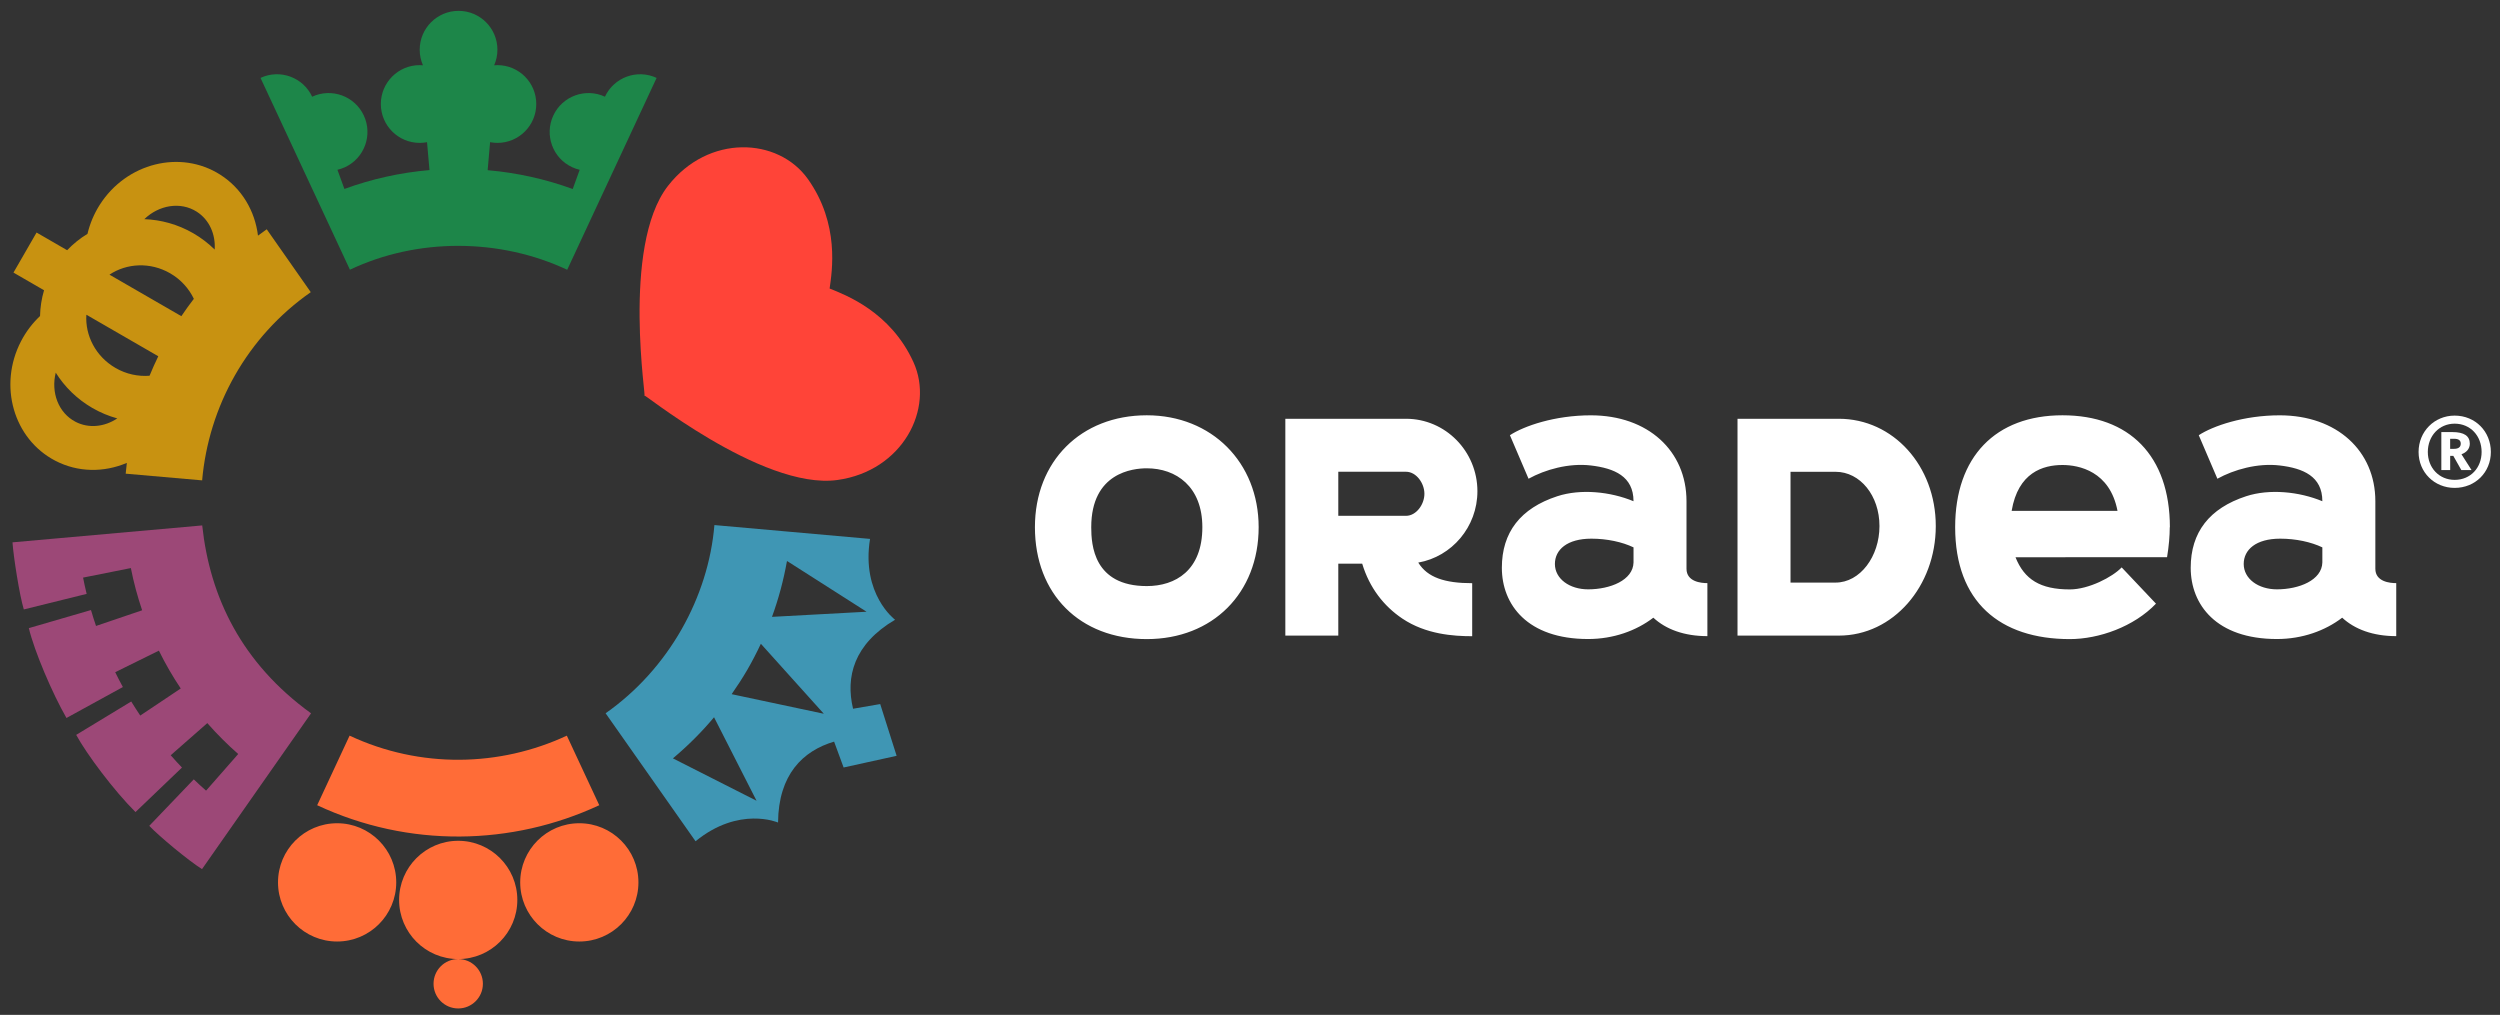 <?xml version="1.0" encoding="UTF-8"?> <svg xmlns="http://www.w3.org/2000/svg" width="202" height="82" viewBox="0 0 202 82" fill="none"><rect x="0" y="0" width="202" height="82" fill="#333333" stroke="none"/><path d="M29.396 9.333C28.664 7.761 26.795 7.081 25.223 7.814C24.491 6.242 22.622 5.56 21.05 6.295L28.274 21.793C33.737 19.2 40.395 19.244 45.83 21.798L53.054 6.295C51.482 5.562 49.613 6.242 48.88 7.814C47.309 7.081 45.44 7.761 44.708 9.333C43.975 10.906 44.654 12.775 46.226 13.508C46.428 13.601 46.633 13.672 46.84 13.719L46.276 15.273C44.1 14.479 41.798 13.959 39.402 13.752L39.6 11.488C39.792 11.524 39.99 11.545 40.192 11.545C41.925 11.545 43.331 10.139 43.331 8.404C43.331 6.668 41.925 5.263 40.192 5.263C40.102 5.263 40.015 5.269 39.927 5.277C40.097 4.89 40.192 4.466 40.192 4.018C40.192 2.284 38.786 0.877 37.052 0.877C35.319 0.877 33.912 2.284 33.912 4.018C33.912 4.466 34.007 4.892 34.176 5.277C34.089 5.269 34.002 5.263 33.912 5.263C32.176 5.263 30.772 6.67 30.772 8.404C30.772 10.139 32.178 11.545 33.912 11.545C34.116 11.545 34.314 11.524 34.504 11.488L34.702 13.742C32.306 13.95 30.001 14.473 27.828 15.267L27.265 13.719C27.472 13.67 27.678 13.601 27.88 13.508C29.45 12.775 30.129 10.906 29.396 9.333Z" fill="#1D8649"></path><path d="M48.933 57.632L56.2 67.973C59.724 65.1 62.866 66.46 62.866 66.46C62.9 62.578 64.872 60.67 67.395 59.923L68.164 62.013L72.447 61.07L71.121 56.888L68.927 57.266C68.314 54.706 68.978 52.045 72.322 50.075C72.322 50.075 69.574 48.034 70.299 43.543L57.724 42.426C57.243 48.22 54.053 54.042 48.933 57.632ZM54.371 61.276C55.557 60.28 56.67 59.178 57.686 57.965L57.699 57.963L61.129 64.701L54.371 61.276ZM59.129 56.092V56.071C59.57 55.438 59.996 54.786 60.391 54.105C60.786 53.419 61.146 52.724 61.475 52.022L61.479 52.018L66.565 57.672L59.129 56.092ZM63.605 45.336L70.019 49.428L62.377 49.842C62.913 48.371 63.313 46.871 63.581 45.363L63.605 45.336Z" fill="#3F96B4"></path><path d="M25.628 65.062L28.247 59.44C33.964 62.115 40.385 61.963 45.8 59.44L48.421 65.062C41.387 68.336 33.05 68.534 25.628 65.062ZM41.8 72.714C41.8 70.076 39.661 67.936 37.024 67.936C34.387 67.936 32.248 70.076 32.248 72.714C32.248 75.353 34.387 77.492 37.024 77.492C39.663 77.492 41.8 75.353 41.8 72.714ZM39.018 79.488C39.018 78.385 38.125 77.492 37.024 77.492C35.922 77.492 35.03 78.385 35.03 79.488C35.03 80.59 35.922 81.483 37.024 81.483C38.125 81.483 39.018 80.59 39.018 79.488ZM42.033 71.296C42.033 73.935 44.172 76.074 46.809 76.074C49.446 76.074 51.585 73.935 51.585 71.296C51.585 68.658 49.446 66.518 46.809 66.518C44.172 66.518 42.033 68.658 42.033 71.296ZM32.016 71.296C32.016 68.658 29.877 66.518 27.239 66.518C24.601 66.518 22.463 68.658 22.463 71.296C22.463 73.935 24.601 76.074 27.239 76.074C29.877 76.074 32.016 73.936 32.016 71.296Z" fill="#FF6C37"></path><path d="M17.798 14.116C14.586 12.069 10.216 13.162 8.059 16.55C7.6 17.27 7.264 18.07 7.068 18.896C6.47 19.257 5.918 19.701 5.425 20.217L2.955 18.789L1.089 22.025L3.559 23.453C3.357 24.137 3.25 24.837 3.235 25.536C2.618 26.118 2.095 26.809 1.701 27.569C-0.154 31.134 1.085 35.465 4.462 37.224C6.306 38.186 8.414 38.182 10.249 37.401C10.215 37.691 10.183 37.982 10.156 38.273L16.333 38.814C16.858 32.861 19.937 27.222 25.11 23.607L21.552 18.526C21.313 18.694 21.077 18.867 20.845 19.04C20.603 17.061 19.552 15.233 17.798 14.116ZM15.895 17.104C16.919 17.757 17.427 18.939 17.347 20.165C16.841 19.667 16.263 19.221 15.618 18.848C14.365 18.125 13.007 17.756 11.661 17.708C12.843 16.564 14.582 16.269 15.895 17.104ZM13.749 22.082C14.617 22.585 15.265 23.316 15.663 24.144C15.311 24.601 14.974 25.069 14.653 25.547L8.845 22.193C10.238 21.262 12.145 21.157 13.749 22.082ZM12.789 28.785C12.538 29.303 12.302 29.826 12.084 30.36C11.165 30.43 10.205 30.236 9.334 29.731C7.729 28.804 6.868 27.101 6.978 25.429L12.789 28.785ZM4.504 30.11C5.218 31.252 6.217 32.244 7.469 32.968C8.116 33.341 8.79 33.619 9.476 33.807C8.455 34.49 7.178 34.641 6.101 34.081C4.717 33.36 4.105 31.706 4.504 30.11Z" fill="#C89211"></path><path d="M52.062 31.968C52.316 32.769 50.152 19.933 53.97 15.023C57.233 10.826 62.871 11.085 65.275 14.462C67.868 18.105 67.225 21.939 67.033 23.312C68.315 23.83 71.954 25.189 73.807 29.261C75.526 33.034 72.928 38.052 67.667 38.783C61.515 39.638 51.498 31.351 52.062 31.968Z" fill="#FF4438"></path><path d="M1.924 49.243L7.001 47.986C6.895 47.551 6.799 47.111 6.712 46.67L10.573 45.9C10.804 47.067 11.11 48.206 11.485 49.311L7.759 50.577C7.614 50.153 7.477 49.725 7.352 49.291L2.329 50.753C2.781 52.63 4.23 56.03 5.371 58.013L9.928 55.512C9.711 55.118 9.506 54.718 9.308 54.314L12.837 52.572C13.361 53.635 13.951 54.655 14.604 55.63L11.332 57.817C11.083 57.444 10.838 57.065 10.603 56.681L6.156 59.378C6.995 60.924 9.216 63.896 10.948 65.614L14.703 62.019C14.392 61.695 14.09 61.36 13.793 61.023L16.75 58.428C17.529 59.313 18.362 60.148 19.247 60.924L16.651 63.884C16.313 63.587 15.981 63.285 15.656 62.972L12.061 66.728C12.828 67.541 15.192 69.515 16.322 70.225L25.134 57.637C19.527 53.578 16.959 48.259 16.339 42.454L1.009 43.821C1.093 45.025 1.58 48.114 1.924 49.243Z" fill="#9C4877"></path><path d="M92.661 33.555C87.338 33.555 83.622 37.273 83.622 42.597C83.622 48.006 87.254 51.639 92.661 51.639C97.983 51.639 101.699 47.921 101.699 42.597C101.699 37.36 97.899 33.555 92.661 33.555ZM92.661 47.355C88.37 47.355 88.172 44.027 88.172 42.597C88.172 38.182 91.545 37.839 92.661 37.839C95.029 37.839 97.15 39.31 97.15 42.597C97.15 46.105 94.962 47.355 92.661 47.355ZM166.649 33.555C161.242 33.555 157.977 36.906 157.977 42.597C157.977 48.622 161.582 51.639 167.242 51.639C169.595 51.639 172.425 50.636 174.203 48.776L171.431 45.846C170.688 46.625 168.767 47.625 167.242 47.625C164.848 47.625 163.57 46.82 162.852 45.026L175.098 45.021C175.249 44.108 175.313 43.315 175.316 42.6H175.327C175.321 36.819 172.053 33.555 166.649 33.555ZM166.649 37.572C167.968 37.572 170.479 38.066 171.094 41.277H162.541C163.064 38.176 165.074 37.572 166.649 37.572ZM119.375 39.691C119.375 36.465 116.789 33.837 113.61 33.837H103.855V51.359H108.134V45.544H110.066C110.65 47.491 111.818 48.982 113.311 49.982C115.211 51.258 117.442 51.406 118.953 51.406V47.122C116.74 47.122 115.339 46.663 114.595 45.457C117.306 44.98 119.375 42.576 119.375 39.691ZM113.608 41.678H108.134V38.118H113.61C114.427 38.118 115.092 39.034 115.092 39.897C115.092 40.766 114.427 41.678 113.608 41.678ZM148.578 33.837H140.391V51.359L148.578 51.357C152.971 51.357 156.411 47.363 156.411 42.504C156.411 37.642 152.971 33.837 148.578 33.837ZM148.311 47.073H144.674V38.121H148.311C150.302 38.121 151.861 40.045 151.861 42.504C151.861 44.959 150.302 47.073 148.311 47.073ZM136.269 45.956V40.496C136.269 36.435 133.163 33.558 128.541 33.558C125.621 33.558 123.137 34.421 122.001 35.165L123.506 38.682C124.848 37.941 126.751 37.4 128.541 37.61C130.438 37.833 131.987 38.49 131.987 40.493V40.499C130.113 39.72 127.716 39.481 125.833 40.094C122.858 41.066 121.35 43.01 121.35 45.876C121.35 48.852 123.407 51.633 128.32 51.633C130.366 51.633 132.213 50.964 133.59 49.909C134.601 50.845 136.074 51.4 137.957 51.4V47.116C137.451 47.119 136.269 47.006 136.269 45.956ZM128.323 47.619C126.824 47.619 125.636 46.773 125.636 45.568C125.636 44.416 126.626 43.524 128.584 43.524C129.842 43.524 131.08 43.791 131.989 44.228V45.445C131.955 46.881 130.104 47.619 128.323 47.619ZM191.928 45.956V40.496C191.928 36.435 188.822 33.558 184.2 33.558C181.28 33.558 178.796 34.421 177.66 35.165L179.165 38.682C180.507 37.941 182.411 37.4 184.2 37.61C186.097 37.833 187.646 38.49 187.646 40.493V40.499C185.772 39.72 183.375 39.481 181.492 40.094C178.517 41.066 177.009 43.01 177.009 45.876C177.009 48.852 179.066 51.633 183.979 51.633C186.025 51.633 187.873 50.964 189.249 49.909C190.261 50.845 191.733 51.4 193.616 51.4V47.116C193.108 47.119 191.928 47.006 191.928 45.956ZM183.979 47.619C182.48 47.619 181.292 46.773 181.292 45.568C181.292 44.416 182.282 43.524 184.241 43.524C185.499 43.524 186.736 43.791 187.646 44.228V45.445C187.611 46.881 185.76 47.619 183.979 47.619Z" fill="white"></path><path d="M201.261 36.519C201.261 38.158 200.006 39.422 198.335 39.422C196.696 39.422 195.421 38.158 195.421 36.519C195.421 34.868 196.696 33.581 198.335 33.581C200.009 33.581 201.261 34.868 201.261 36.519ZM200.514 36.519C200.514 35.232 199.622 34.232 198.335 34.232C197.08 34.232 196.168 35.232 196.168 36.519C196.168 37.795 197.08 38.774 198.335 38.774C199.622 38.774 200.514 37.795 200.514 36.519ZM198.887 36.705L199.701 37.981H198.875L198.228 36.836H197.975V37.981H197.26V34.912H198.152C199.1 34.912 199.561 35.22 199.561 35.859C199.555 36.287 199.27 36.563 198.887 36.705ZM198.292 36.266C198.611 36.266 198.829 36.144 198.829 35.848C198.829 35.572 198.643 35.453 198.28 35.453H197.972V36.266H198.292Z" fill="white"></path></svg> 